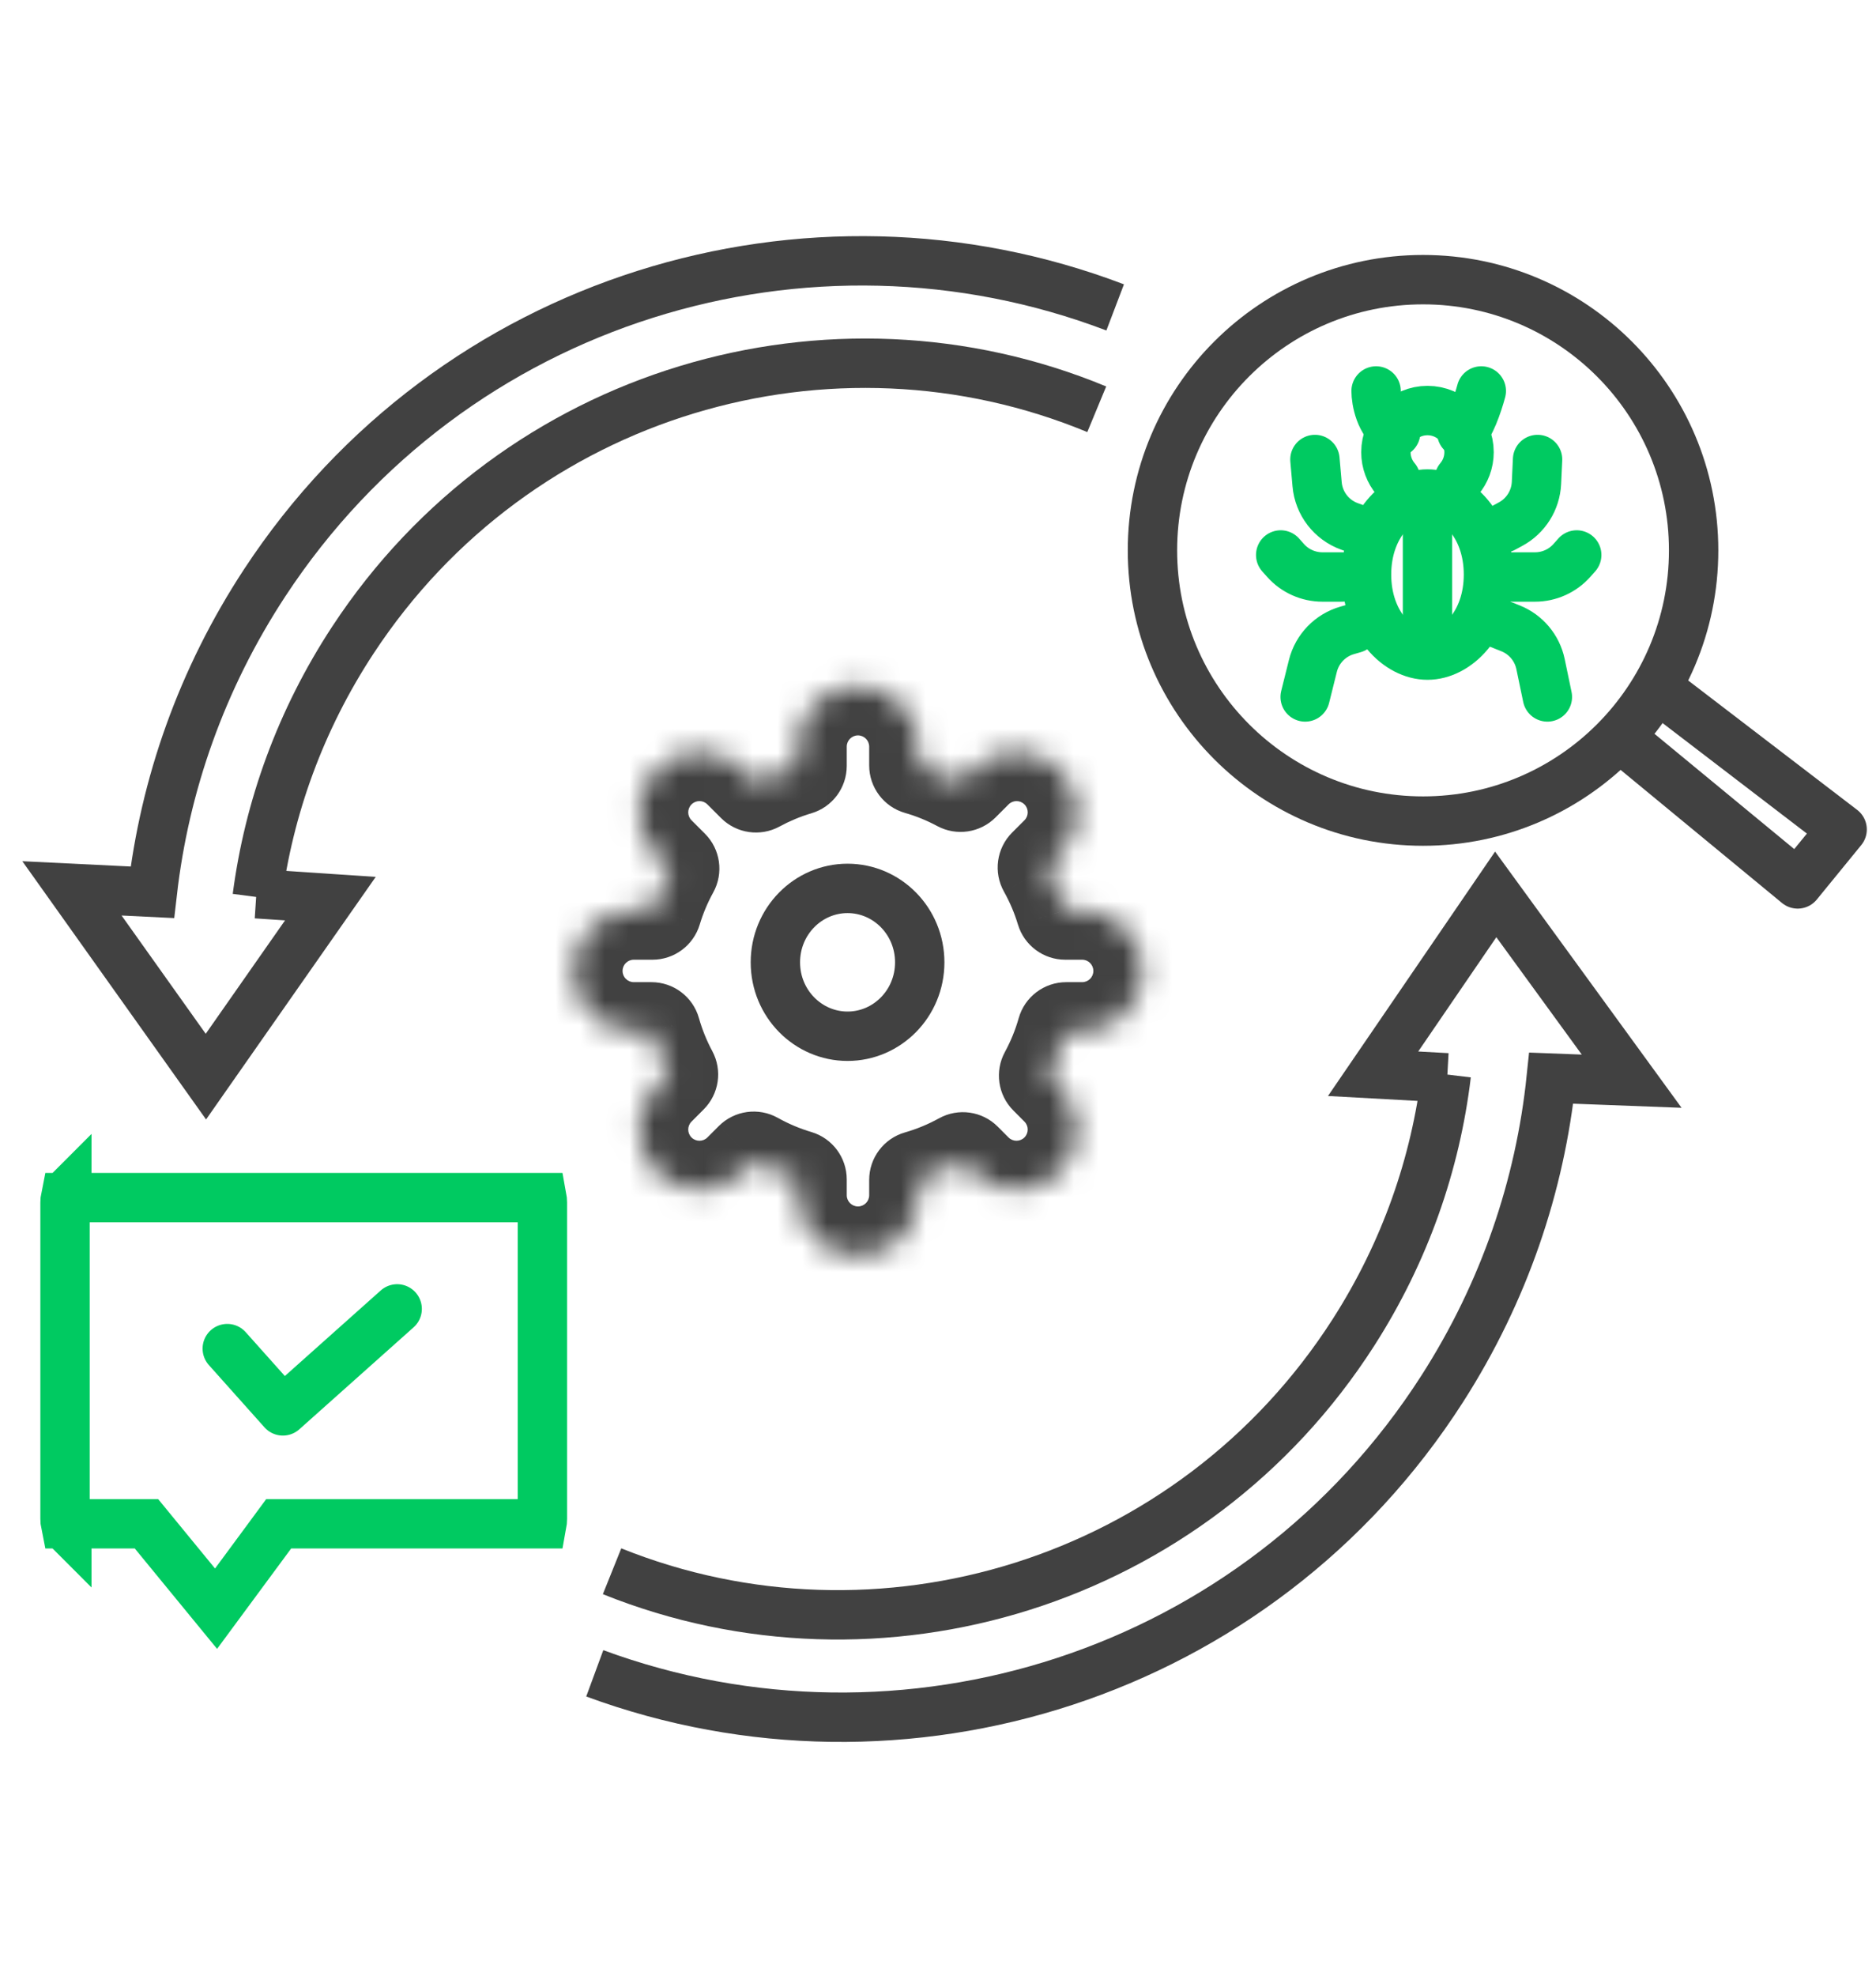 <svg width="76" height="80" viewBox="0 0 76 80" fill="none" xmlns="http://www.w3.org/2000/svg">
<g id="Group 85">
<path id="Ellipse 33" d="M58.629 43.643L55.627 43.478L60.594 36.216L66.102 43.78L62.843 43.656C62.392 48.001 60.945 52.309 58.427 56.236C50.97 67.868 36.562 72.354 24.095 67.757" stroke="#414141" stroke-width="2"/>
<path id="Ellipse 34" d="M58.592 43.507C58.16 47.115 56.926 50.685 54.832 53.952C48.299 64.141 35.587 67.961 24.796 63.624" stroke="#414141" stroke-width="2"/>
<path id="Ellipse 49" d="M10.386 36.189L13.385 36.387L8.341 43.595L2.915 35.972L6.172 36.131C6.67 31.791 8.163 27.499 10.723 23.599C18.305 12.048 32.76 7.717 45.177 12.448" stroke="#414141" stroke-width="2"/>
<path id="Ellipse 50" d="M10.42 36.325C10.891 32.722 12.164 29.165 14.293 25.921C20.934 15.803 33.687 12.119 44.431 16.572" stroke="#414141" stroke-width="2"/>
<path id="Vector 42" d="M9.207 54.608L11.46 57.13L16.09 53" stroke="#00CA61" stroke-width="2" stroke-linecap="round" stroke-linejoin="round"/>
<path id="Union" d="M10.991 62.108L11.29 61.702H11.795H21.955C21.965 61.648 21.973 61.583 21.973 61.506V48.69C21.973 48.613 21.965 48.548 21.955 48.494H2.653C2.642 48.548 2.635 48.613 2.635 48.69V61.506C2.635 61.583 2.642 61.648 2.653 61.702H5.461H5.934L6.234 62.068L8.753 65.139L10.991 62.108ZM21.901 61.866C21.901 61.866 21.901 61.865 21.902 61.864C21.901 61.865 21.901 61.866 21.901 61.866ZM21.901 48.33C21.901 48.33 21.901 48.331 21.902 48.332C21.901 48.331 21.901 48.33 21.901 48.33ZM2.707 48.33C2.707 48.33 2.706 48.331 2.706 48.332C2.707 48.331 2.707 48.33 2.707 48.33ZM2.707 61.866C2.707 61.866 2.707 61.865 2.706 61.864C2.706 61.865 2.707 61.866 2.707 61.866Z" stroke="#00CA61" stroke-width="2"/>
<g id="Group 42">
<g id="Group 40">
<g id="Union_2">
<mask id="path-7-inside-1_1903_1147" fill="white">
<path fill-rule="evenodd" clip-rule="evenodd" d="M32.303 30.233C32.303 28.877 33.402 27.778 34.758 27.778C36.114 27.778 37.212 28.877 37.212 30.233V30.994C37.809 31.165 38.379 31.399 38.915 31.686L39.444 31.157C40.403 30.199 41.957 30.199 42.916 31.157C43.874 32.116 43.874 33.67 42.916 34.629L42.417 35.127C42.722 35.672 42.97 36.252 43.154 36.861H43.84C45.195 36.861 46.294 37.96 46.294 39.316C46.294 40.671 45.195 41.77 43.84 41.77H43.195C43.017 42.396 42.772 42.993 42.467 43.553L42.916 44.001C43.874 44.96 43.874 46.514 42.916 47.473C41.957 48.431 40.403 48.431 39.444 47.473L39.006 47.035C38.443 47.345 37.843 47.596 37.212 47.777V48.397C37.212 49.753 36.114 50.852 34.758 50.852C33.402 50.852 32.303 49.753 32.303 48.397V47.757C31.682 47.572 31.09 47.321 30.535 47.01L30.072 47.473C29.113 48.431 27.559 48.431 26.601 47.473C25.642 46.514 25.642 44.96 26.601 44.002L27.094 43.508C26.8 42.961 26.564 42.379 26.391 41.77H25.675C24.32 41.77 23.221 40.671 23.221 39.316C23.221 37.96 24.32 36.861 25.675 36.861H26.432C26.61 36.269 26.85 35.703 27.143 35.172L26.6 34.629C25.642 33.67 25.642 32.116 26.6 31.157C27.559 30.199 29.113 30.199 30.072 31.157L30.625 31.711C31.154 31.423 31.716 31.189 32.303 31.014V30.233Z"/>
</mask>
<path d="M37.212 30.994H35.212C35.212 31.885 35.803 32.669 36.659 32.916L37.212 30.994ZM38.915 31.686L37.97 33.449C38.747 33.866 39.706 33.724 40.33 33.101L38.915 31.686ZM39.444 31.157L40.859 32.572V32.572L39.444 31.157ZM42.916 31.157L44.33 29.743L44.33 29.743L42.916 31.157ZM42.916 34.629L41.502 33.215V33.215L42.916 34.629ZM42.417 35.127L41.003 33.713C40.37 34.346 40.235 35.323 40.672 36.104L42.417 35.127ZM43.154 36.861L41.239 37.438C41.494 38.283 42.272 38.861 43.154 38.861V36.861ZM43.195 41.77V39.77C42.3 39.77 41.514 40.364 41.27 41.225L43.195 41.77ZM42.467 43.553L40.711 42.597C40.287 43.376 40.426 44.34 41.053 44.967L42.467 43.553ZM42.916 44.001L41.501 45.416L41.501 45.416L42.916 44.001ZM42.916 47.473L44.33 48.887V48.887L42.916 47.473ZM39.444 47.473L40.858 46.059L40.858 46.059L39.444 47.473ZM39.006 47.035L40.42 45.62C39.791 44.99 38.82 44.853 38.04 45.284L39.006 47.035ZM37.212 47.777L36.659 45.855C35.803 46.102 35.212 46.886 35.212 47.777H37.212ZM32.303 47.757H34.303C34.303 46.871 33.721 46.092 32.873 45.839L32.303 47.757ZM30.535 47.01L31.512 45.265C30.73 44.827 29.754 44.963 29.12 45.596L30.535 47.01ZM30.072 47.473L31.486 48.887L31.486 48.887L30.072 47.473ZM26.601 47.473L25.186 48.887H25.186L26.601 47.473ZM26.601 44.002L28.015 45.416H28.015L26.601 44.002ZM27.094 43.508L28.508 44.922C29.132 44.298 29.273 43.34 28.856 42.562L27.094 43.508ZM26.391 41.77L28.315 41.225C28.072 40.364 27.286 39.77 26.391 39.77V41.77ZM25.675 41.77L25.675 43.77H25.675V41.77ZM23.221 39.316H21.221H23.221ZM26.432 36.861V38.861C27.314 38.861 28.092 38.283 28.347 37.438L26.432 36.861ZM27.143 35.172L28.894 36.138C29.325 35.358 29.188 34.388 28.558 33.758L27.143 35.172ZM26.6 34.629L28.015 33.215H28.015L26.6 34.629ZM26.6 31.157L28.015 32.572L26.6 31.157ZM30.072 31.157L31.486 29.743V29.743L30.072 31.157ZM30.625 31.711L29.211 33.125C29.838 33.752 30.802 33.891 31.581 33.468L30.625 31.711ZM32.303 31.014L32.873 32.931C33.721 32.679 34.303 31.899 34.303 31.014H32.303ZM34.758 25.778C32.298 25.778 30.303 27.773 30.303 30.233H34.303C34.303 29.982 34.507 29.778 34.758 29.778V25.778ZM39.212 30.233C39.212 27.773 37.218 25.778 34.758 25.778V29.778C35.009 29.778 35.212 29.982 35.212 30.233H39.212ZM39.212 30.994V30.233H35.212V30.994H39.212ZM36.659 32.916C37.118 33.047 37.556 33.227 37.97 33.449L39.861 29.924C39.201 29.57 38.5 29.283 37.766 29.072L36.659 32.916ZM38.03 29.743L37.501 30.272L40.33 33.101L40.859 32.572L38.03 29.743ZM44.33 29.743C42.59 28.004 39.77 28.004 38.03 29.743L40.859 32.572C41.036 32.394 41.324 32.394 41.502 32.572L44.33 29.743ZM44.33 36.043C46.07 34.303 46.07 31.483 44.33 29.743L41.502 32.572C41.679 32.749 41.679 33.037 41.502 33.215L44.33 36.043ZM43.832 36.541L44.33 36.043L41.502 33.215L41.003 33.713L43.832 36.541ZM40.672 36.104C40.907 36.524 41.098 36.97 41.239 37.438L45.069 36.283C44.843 35.534 44.537 34.82 44.163 34.151L40.672 36.104ZM43.84 34.861H43.154V38.861H43.84V34.861ZM48.294 39.316C48.294 36.855 46.3 34.861 43.84 34.861V38.861C44.091 38.861 44.294 39.064 44.294 39.316H48.294ZM43.84 43.77C46.3 43.77 48.294 41.776 48.294 39.316H44.294C44.294 39.566 44.091 39.77 43.84 39.77V43.77ZM43.195 43.77H43.84V39.77H43.195V43.77ZM41.27 41.225C41.134 41.706 40.945 42.166 40.711 42.597L44.224 44.509C44.599 43.82 44.901 43.086 45.119 42.315L41.27 41.225ZM44.33 42.587L43.882 42.139L41.053 44.967L41.501 45.416L44.33 42.587ZM44.33 48.887C46.069 47.147 46.069 44.327 44.33 42.587L41.501 45.416C41.679 45.593 41.679 45.881 41.501 46.059L44.33 48.887ZM38.03 48.887C39.77 50.627 42.59 50.627 44.33 48.887L41.501 46.059C41.324 46.236 41.036 46.236 40.858 46.059L38.03 48.887ZM37.592 48.449L38.03 48.887L40.858 46.059L40.42 45.62L37.592 48.449ZM38.04 45.284C37.606 45.523 37.144 45.716 36.659 45.855L37.766 49.699C38.541 49.476 39.281 49.168 39.973 48.786L38.04 45.284ZM39.212 48.397V47.777H35.212V48.397H39.212ZM34.758 52.852C37.218 52.852 39.212 50.857 39.212 48.397H35.212C35.212 48.648 35.009 48.852 34.758 48.852V52.852ZM30.303 48.397C30.303 50.857 32.298 52.852 34.758 52.852V48.852C34.507 48.852 34.303 48.648 34.303 48.397H30.303ZM30.303 47.757V48.397H34.303V47.757H30.303ZM32.873 45.839C32.395 45.698 31.939 45.504 31.512 45.265L29.558 48.755C30.24 49.137 30.969 49.447 31.734 49.674L32.873 45.839ZM31.486 48.887L31.949 48.424L29.12 45.596L28.658 46.059L31.486 48.887ZM25.186 48.887C26.926 50.627 29.746 50.627 31.486 48.887L28.658 46.059C28.48 46.236 28.192 46.236 28.015 46.059L25.186 48.887ZM25.186 42.587C23.447 44.327 23.447 47.147 25.186 48.887L28.015 46.059C27.837 45.881 27.837 45.593 28.015 45.416L25.186 42.587ZM25.68 42.094L25.186 42.587L28.015 45.416L28.508 44.922L25.68 42.094ZM28.856 42.562C28.63 42.141 28.448 41.693 28.315 41.225L24.467 42.315C24.679 43.065 24.971 43.781 25.332 44.454L28.856 42.562ZM25.675 43.77H26.391V39.77H25.675V43.77ZM21.221 39.316C21.221 41.776 23.215 43.77 25.675 43.77L25.675 39.77C25.424 39.77 25.221 39.566 25.221 39.316H21.221ZM25.675 34.861C23.215 34.861 21.221 36.855 21.221 39.316H25.221C25.221 39.064 25.424 38.861 25.675 38.861V34.861ZM26.432 34.861H25.675V38.861H26.432V34.861ZM28.347 37.438C28.484 36.983 28.668 36.548 28.894 36.138L25.392 34.205C25.032 34.859 24.737 35.555 24.517 36.283L28.347 37.438ZM25.186 36.043L25.729 36.586L28.558 33.758L28.015 33.215L25.186 36.043ZM25.186 29.743C23.446 31.483 23.446 34.303 25.186 36.043L28.015 33.215C27.837 33.037 27.837 32.749 28.015 32.572L25.186 29.743ZM31.486 29.743C29.746 28.003 26.926 28.003 25.186 29.743L28.015 32.572C28.192 32.394 28.48 32.394 28.657 32.572L31.486 29.743ZM32.039 30.297L31.486 29.743L28.657 32.572L29.211 33.125L32.039 30.297ZM31.581 33.468C31.988 33.246 32.421 33.065 32.873 32.931L31.734 29.097C31.011 29.311 30.319 29.6 29.669 29.954L31.581 33.468ZM30.303 30.233V31.014H34.303V30.233H30.303Z" fill="#414141" mask="url(#path-7-inside-1_1903_1147)"/>
</g>
</g>
</g>
<g id="Group 114">
<path id="Vector 83" d="M67.425 28.074L74.628 33.587L72.827 35.792L66.139 30.279" stroke="#414141" stroke-width="2" stroke-linejoin="round"/>
<path id="Ellipse 93" d="M68.612 22.286C68.612 28.34 63.704 33.248 57.65 33.248C51.595 33.248 46.688 28.34 46.688 22.286C46.688 16.232 51.595 11.324 57.65 11.324C63.704 11.324 68.612 16.232 68.612 22.286Z" stroke="#414141" stroke-width="2"/>
<g id="Group 58">
<path id="Ellipse 18" d="M60.3 23.265C60.3 25.269 59.011 26.527 57.83 26.527C56.649 26.527 55.361 25.269 55.361 23.265C55.361 21.261 56.649 20.003 57.83 20.003C59.011 20.003 60.3 21.261 60.3 23.265Z" stroke="#00CA61" stroke-width="2" stroke-linecap="round" stroke-linejoin="round"/>
<path id="Vector 29" d="M53.27 18.606L53.358 19.608C53.425 20.387 53.941 21.055 54.677 21.318L54.856 21.382M62.29 18.606L62.245 19.558C62.211 20.259 61.813 20.891 61.195 21.224L60.903 21.382M63.876 22.472L63.68 22.693C63.3 23.12 62.756 23.364 62.185 23.364H61.299M62.687 28.221L62.41 26.892C62.273 26.236 61.817 25.692 61.195 25.443L60.704 25.247M54.856 25.445L54.579 25.525C53.892 25.721 53.362 26.269 53.188 26.962L52.874 28.221M54.361 23.364H53.574C53.003 23.364 52.459 23.12 52.079 22.693L51.883 22.472M57.83 20.305V24.256V26.5M55.748 15.831C55.748 16.227 55.907 17.12 56.541 17.516M60.01 15.831C59.878 16.327 59.535 17.358 59.218 17.516" stroke="#00CA61" stroke-width="2" stroke-linecap="round" stroke-linejoin="round"/>
<path id="Ellipse 19" d="M56.541 19.395C56.294 19.102 56.145 18.723 56.145 18.309C56.145 17.378 56.899 16.624 57.83 16.624C58.76 16.624 59.514 17.378 59.514 18.309C59.514 18.723 59.365 19.102 59.118 19.395" stroke="#00CA61" stroke-width="2" stroke-linecap="round" stroke-linejoin="round"/>
</g>
</g>
<path id="Ellipse 46" d="M37.26 38.967C37.26 40.637 35.934 41.96 34.336 41.96C32.738 41.96 31.412 40.637 31.412 38.967C31.412 37.296 32.738 35.973 34.336 35.973C35.934 35.973 37.26 37.296 37.26 38.967Z" stroke="#414141" stroke-width="2"/>
</g>
</svg>
